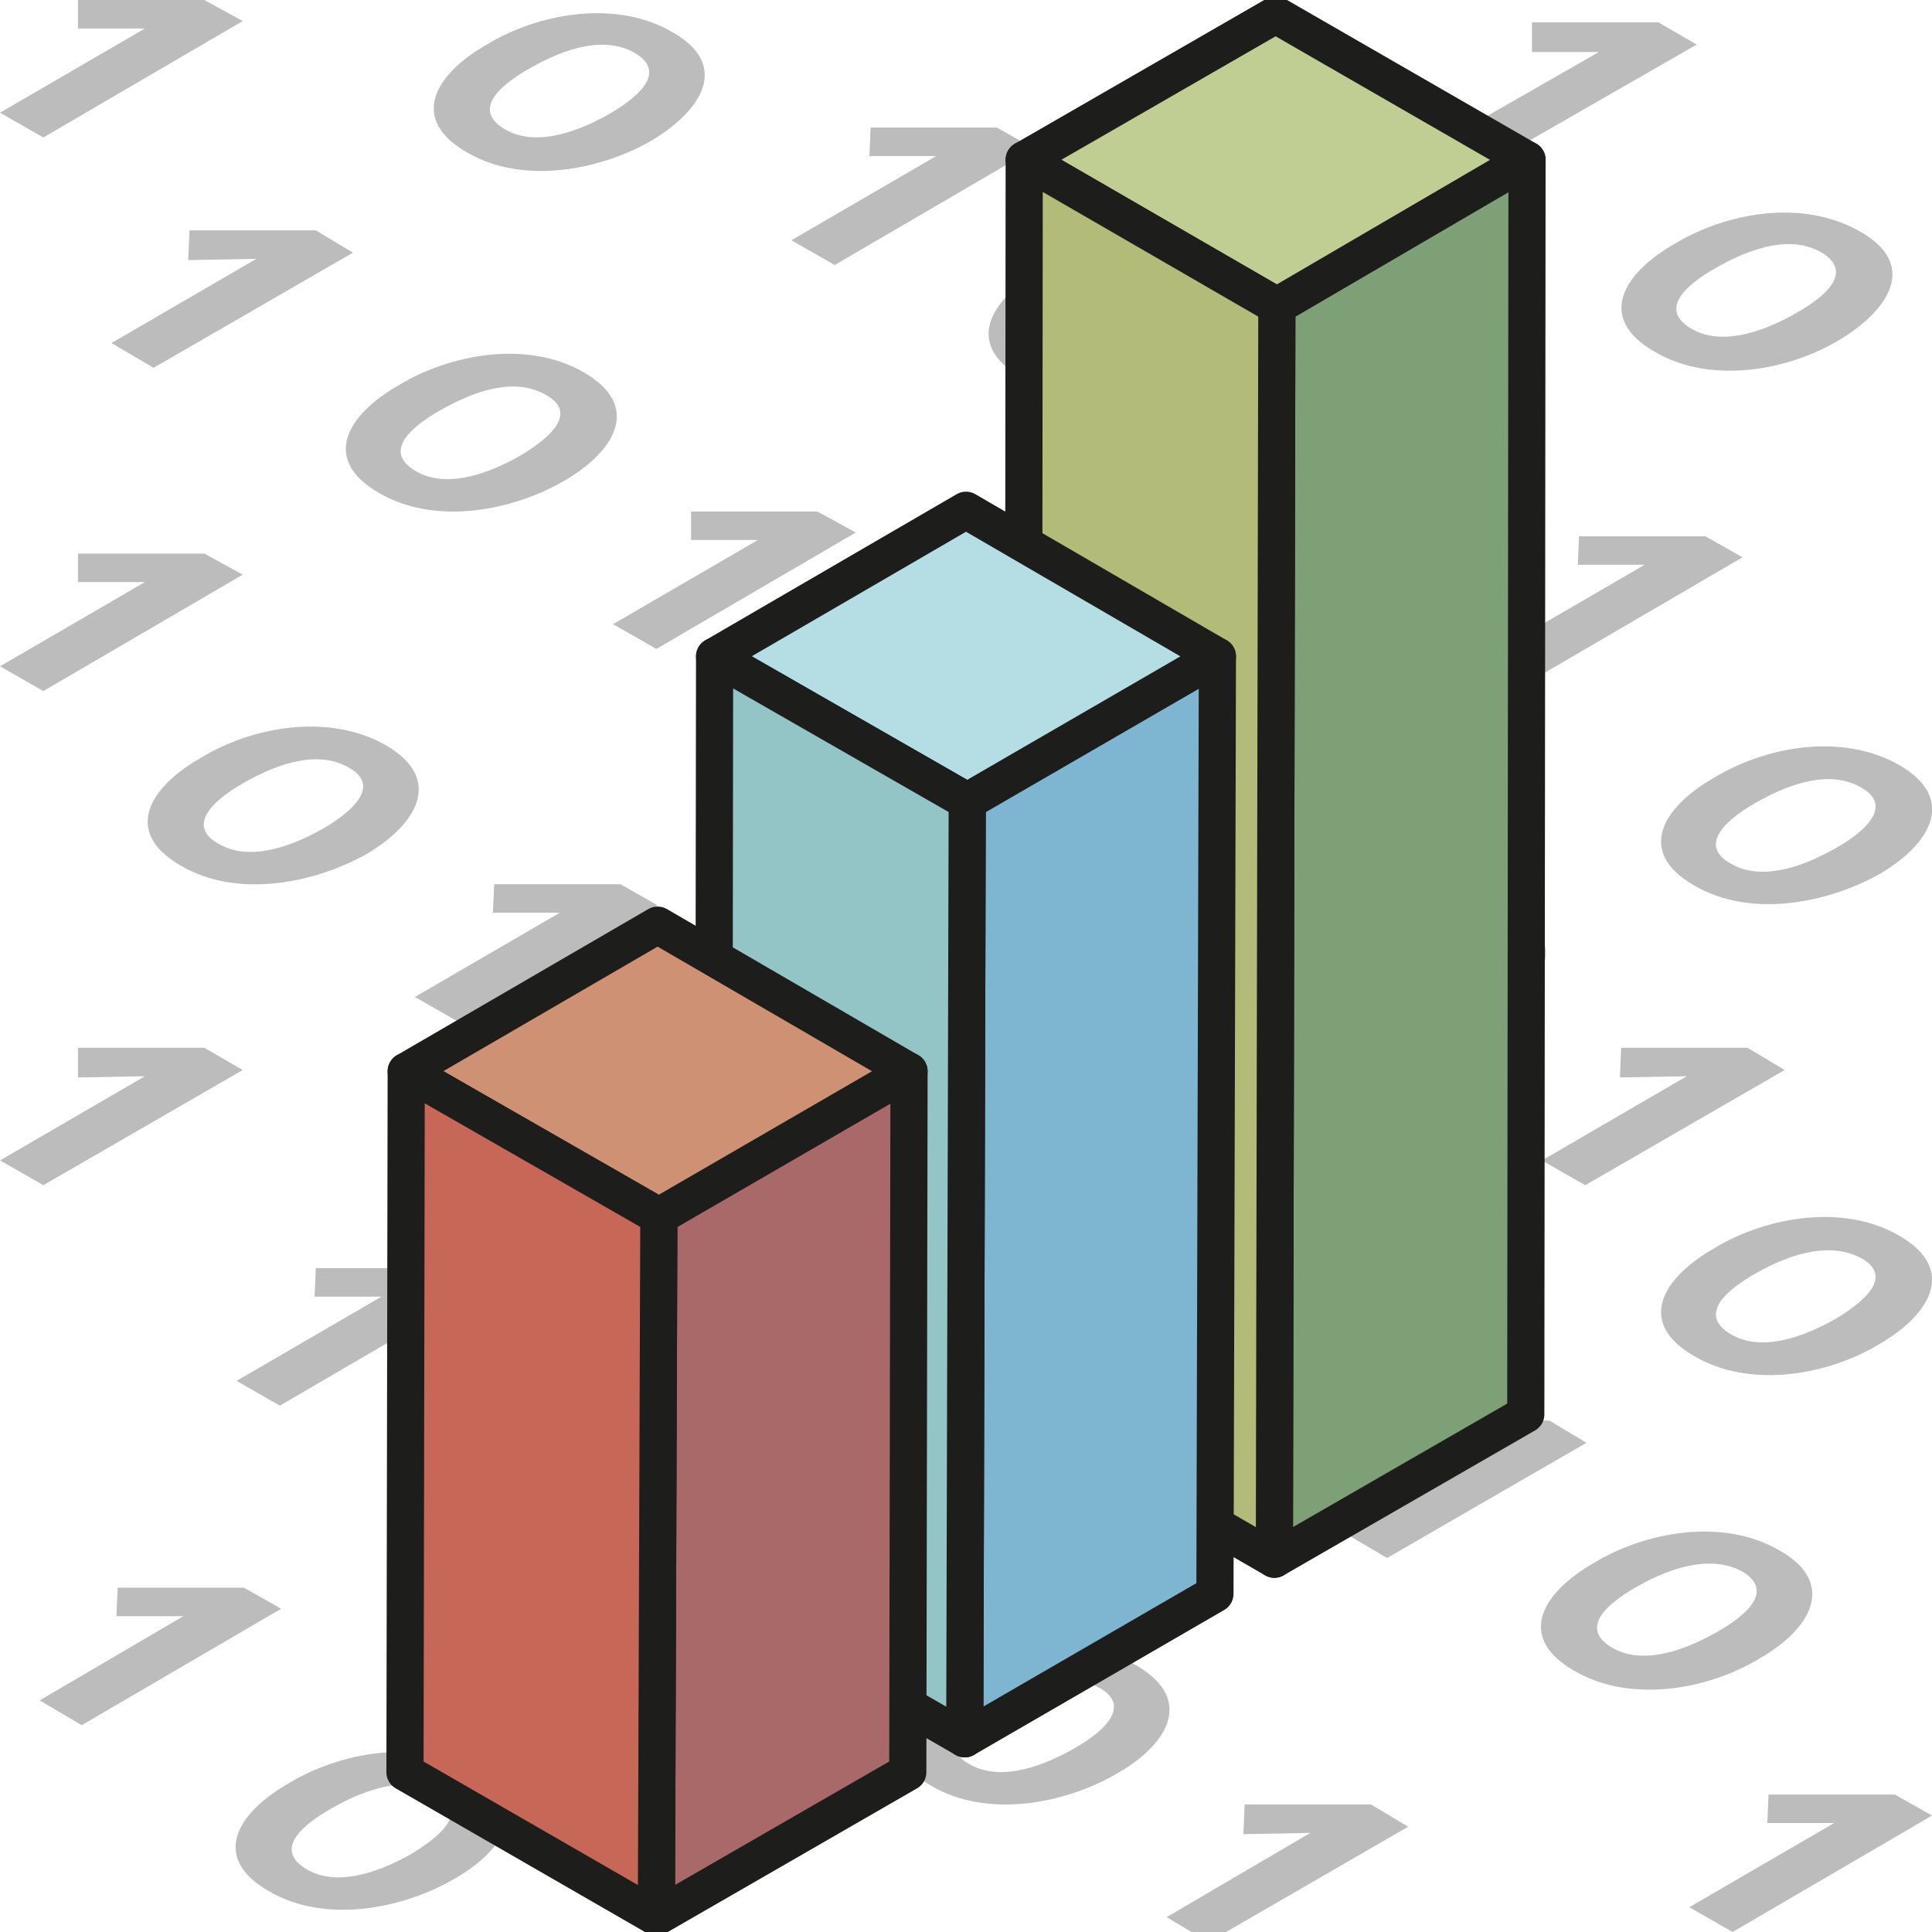 <svg xmlns="http://www.w3.org/2000/svg" viewBox="0 0 156 156"><style>.a{fill:#BCBCBC;}</style><polygon points="137 3.6 120.8 12.9 117.4 10.9 129.1 4.2 123.7 4.2 123.7 1.8 133.9 1.8 " class="a"/><polygon points="140.7 45 124.6 54.4 121.1 52.4 132.8 45.6 127.4 45.6 127.5 43.3 137.7 43.3 " class="a"/><path d="M150.2 18.7c-4.7-2.7-10.9-1.5-15 1 -4.2 2.4-6.3 6-1.6 8.7 4.6 2.7 10.9 1.5 15-1C152.7 24.9 154.8 21.3 150.2 18.7zM145 25.3c-3 1.7-6.2 2.6-8.5 1.2 -2.3-1.4-0.9-3.2 2.1-4.9 3-1.7 6.1-2.6 8.5-1.2C149.4 21.8 148 23.6 145 25.3z" class="a"/><polygon points="121 33.7 104.9 43 101.4 41.1 113.1 34.3 107.7 34.3 107.8 32 118 31.9 " class="a"/><path d="M99.1 20.8c-4.7-2.7-10.9-1.5-15 1 -4.2 2.4-6.3 6-1.6 8.7 4.6 2.7 10.9 1.5 15-1C101.6 27 103.7 23.4 99.1 20.8zM94 27.4c-3 1.7-6.2 2.6-8.5 1.2 -2.3-1.3-0.9-3.2 2.1-4.9 3-1.7 6.1-2.5 8.5-1.2C98.3 23.9 96.9 25.7 94 27.4z" class="a"/><polygon points="83.5 12 67.4 21.4 63.9 19.4 75.6 12.6 70.2 12.6 70.3 10.3 80.5 10.3 " class="a"/><polygon points="69.1 43 53 52.4 49.5 50.4 61.2 43.6 55.8 43.6 55.8 41.3 66 41.3 " class="a"/><polygon points="19.6 1.7 3.5 11.1 0 9.1 11.7 2.3 6.3 2.3 6.3 0 16.5 0 " class="a"/><polygon points="19.6 86.4 3.5 95.7 0 93.7 11.7 86.9 6.3 87 6.3 84.6 16.5 84.6 " class="a"/><polygon points="19.6 46.4 3.5 55.8 0 53.8 11.7 47 6.3 47 6.3 44.7 16.5 44.7 " class="a"/><path d="M47.2 30.1c-4.6-2.7-10.9-1.5-15 1 -4.2 2.4-6.3 6-1.6 8.7 4.6 2.7 10.9 1.4 15-1C49.7 36.4 51.8 32.8 47.2 30.1zM42 36.8c-3 1.7-6.2 2.6-8.5 1.2 -2.3-1.4-0.9-3.2 2.1-4.9 3-1.7 6.1-2.6 8.5-1.2C46.4 33.2 45 35 42 36.8z" class="a"/><path d="M54.3 2.6c-4.6-2.7-10.9-1.5-15 1 -4.2 2.4-6.3 6-1.6 8.7 4.6 2.7 10.9 1.4 15-1C56.8 8.8 58.9 5.2 54.3 2.6zM49.2 9.2c-3 1.7-6.2 2.6-8.5 1.2 -2.3-1.4-0.9-3.2 2.1-4.9 3-1.7 6.1-2.6 8.5-1.2C53.6 5.7 52.1 7.5 49.2 9.2z" class="a"/><polygon points="28.5 20.4 12.4 29.7 9 27.7 20.7 20.9 15.2 21 15.3 18.6 25.5 18.6 " class="a"/><path d="M84.7 51.8c-4.6-2.7-10.9-1.5-15 1 -4.2 2.4-6.3 6-1.6 8.7 4.6 2.7 10.9 1.4 15-1C87.2 58 89.3 54.4 84.7 51.8zM79.5 58.4c-3 1.7-6.2 2.6-8.5 1.2 -2.3-1.3-0.9-3.2 2.1-4.9 3-1.7 6.1-2.6 8.5-1.2C83.9 54.9 82.5 56.7 79.5 58.4z" class="a"/><polygon points="106.6 64.7 90.5 74.1 87 72.1 98.7 65.3 93.3 65.3 93.4 63 103.6 63 " class="a"/><path d="M122.2 73.4c-4.6-2.7-10.9-1.5-15 1 -4.1 2.4-6.3 6-1.6 8.7 4.6 2.7 10.9 1.4 15.1-1C124.7 79.7 126.8 76.1 122.2 73.4zM117.1 80.1c-3 1.7-6.2 2.6-8.5 1.2 -2.3-1.3-0.9-3.2 2.1-4.9 3-1.7 6.1-2.6 8.5-1.2C121.5 76.5 120 78.4 117.1 80.1z" class="a"/><polygon points="144.1 86.4 128 95.7 124.5 93.7 136.2 86.9 130.8 87 130.9 84.6 141.1 84.6 " class="a"/><polygon points="156 146.6 139.9 156 136.4 154 148.1 147.2 142.7 147.2 142.8 144.9 153 144.9 " class="a"/><path d="M143.7 125.2c-4.6-2.7-10.9-1.5-15 1 -4.2 2.4-6.3 6-1.6 8.7 4.6 2.7 10.9 1.5 15-1C146.3 131.5 148.3 127.8 143.7 125.2zM138.6 131.8c-3 1.7-6.2 2.6-8.5 1.2 -2.3-1.4-0.9-3.2 2.1-4.9 3-1.7 6.1-2.5 8.5-1.2C143 128.3 141.6 130.1 138.6 131.8z" class="a"/><path d="M153.4 99.8c-4.6-2.7-10.9-1.5-15 1 -4.2 2.4-6.3 6-1.6 8.7 4.6 2.7 10.9 1.5 15-1C155.9 106.1 158 102.5 153.4 99.8zM148.2 106.5c-3 1.7-6.2 2.6-8.5 1.2 -2.3-1.4-0.9-3.2 2.1-4.9 3-1.7 6.1-2.5 8.5-1.2C152.6 102.9 151.2 104.7 148.2 106.5z" class="a"/><polygon points="128.1 116.5 112 125.8 108.6 123.8 120.2 117 114.8 117.1 114.9 114.7 125.1 114.7 " class="a"/><path d="M106.2 103.5c-4.6-2.7-10.9-1.5-15 0.9 -4.2 2.4-6.3 6-1.6 8.7 4.6 2.7 10.9 1.5 15-1C108.8 109.8 110.8 106.2 106.2 103.5zM101.1 110.2c-3 1.7-6.2 2.6-8.5 1.2 -2.3-1.3-0.9-3.2 2.1-4.9 3-1.7 6.1-2.6 8.5-1.2C105.5 106.6 104.1 108.5 101.1 110.2z" class="a"/><polygon points="90.6 94.8 74.5 104.2 71 102.2 82.7 95.4 77.3 95.4 77.4 93.1 87.6 93.1 " class="a"/><path d="M68.7 81.9c-4.6-2.7-10.9-1.5-15 1 -4.2 2.4-6.3 6-1.6 8.7 4.6 2.7 10.9 1.5 15-1C71.3 88.2 73.3 84.5 68.7 81.9zM63.6 88.5c-3 1.7-6.2 2.6-8.5 1.2 -2.3-1.3-0.9-3.2 2.1-4.9 3-1.7 6.1-2.6 8.5-1.2C68 85 66.5 86.8 63.6 88.5z" class="a"/><polygon points="53.1 73.1 37 82.5 33.5 80.5 45.2 73.7 39.8 73.7 39.9 71.4 50.1 71.4 " class="a"/><path d="M31.2 60.2c-4.7-2.7-10.9-1.5-15 1 -4.2 2.4-6.3 6-1.6 8.7 4.6 2.7 10.9 1.4 15.1-1C33.7 66.5 35.8 62.9 31.2 60.2zM26.1 66.9c-3 1.7-6.2 2.6-8.5 1.2 -2.3-1.3-0.9-3.2 2.1-4.9 3-1.7 6.1-2.6 8.5-1.2C30.5 63.3 29 65.2 26.1 66.9z" class="a"/><path d="M153.4 61.8c-4.7-2.7-10.9-1.5-15 1 -4.2 2.4-6.3 6-1.6 8.7 4.6 2.7 10.9 1.4 15.1-1C155.9 68.1 158 64.5 153.4 61.8zM148.2 68.5c-3 1.7-6.2 2.6-8.5 1.2 -2.3-1.3-0.9-3.2 2.1-4.9 3-1.7 6.1-2.6 8.5-1.2C152.6 64.9 151.2 66.8 148.2 68.5z" class="a"/><path d="M54.3 112.9c-4.6-2.7-10.9-1.5-15 1 -4.2 2.4-6.3 6-1.6 8.7 4.6 2.7 10.9 1.5 15-1C56.8 119.2 58.9 115.5 54.3 112.9zM49.2 119.5c-3 1.7-6.2 2.6-8.5 1.2 -2.3-1.3-0.9-3.2 2.1-4.9 3-1.7 6.1-2.6 8.5-1.2C53.5 116 52.1 117.8 49.2 119.5z" class="a"/><polygon points="38.7 104.1 22.6 113.5 19.1 111.5 30.8 104.7 25.4 104.7 25.5 102.4 35.7 102.4 " class="a"/><polygon points="76.2 125.8 60.1 135.2 56.6 133.2 68.3 126.4 62.9 126.4 63 124.1 73.2 124.1 " class="a"/><polygon points="99 156 113.7 147.5 110.7 145.7 100.5 145.7 100.4 148.1 105.8 148 94.2 154.8 96.2 156 " class="a"/><path d="M91.8 134.5c-4.6-2.7-10.9-1.5-15 1 -4.2 2.4-6.3 6-1.6 8.7 4.6 2.7 10.9 1.4 15-1C94.4 140.8 96.4 137.2 91.8 134.5zM86.7 141.2c-3 1.7-6.2 2.6-8.5 1.2 -2.3-1.3-0.9-3.2 2.1-4.9 3-1.7 6.1-2.5 8.5-1.2C91.1 137.6 89.7 139.5 86.7 141.2z" class="a"/><path d="M38.3 143c-4.6-2.7-10.9-1.5-15 1 -4.2 2.4-6.3 6-1.6 8.7 4.6 2.7 10.9 1.4 15-1C40.9 149.3 42.9 145.7 38.3 143zM33.2 149.7c-3 1.7-6.2 2.6-8.5 1.2 -2.3-1.4-0.9-3.2 2.1-4.9 3-1.7 6.1-2.6 8.5-1.2C37.6 146.1 36.2 147.9 33.2 149.7z" class="a"/><polygon points="22.7 129.9 6.6 139.3 3.2 137.3 14.8 130.5 9.4 130.5 9.5 128.2 19.7 128.2 " class="a"/><polygon points=" 103.1 24.7 123.3 12.9 123.2 114.2 102.9 125.9 " style="fill:#7EA077;stroke-linejoin:round;stroke-width:3;stroke:#1D1D1B"/><polygon points=" 82.7 12.9 103 1.2 123.3 12.9 103.1 24.7 " style="fill:#C1CE93;stroke-linejoin:round;stroke-width:3;stroke:#1D1D1B"/><polygon points=" 103.1 24.7 102.9 125.9 82.6 114.2 82.7 12.9 " style="fill:#B2BB77;stroke-linejoin:round;stroke-width:3;stroke:#1D1D1B"/><polygon points=" 78.1 64.7 98.3 53 98.1 128.7 77.9 140.4 " style="fill:#7EB5D0;stroke-linejoin:round;stroke-width:3;stroke:#1D1D1B"/><polygon points=" 57.7 53 78 41.2 98.3 53 78.1 64.7 " style="fill:#B5DEE4;stroke-linejoin:round;stroke-width:3;stroke:#1D1D1B"/><polygon points=" 78.1 64.7 77.9 140.4 57.6 128.7 57.7 53 " style="fill:#93C4C6;stroke-linejoin:round;stroke-width:3;stroke:#1D1D1B"/><polygon points=" 53.2 98.2 73.4 86.5 73.3 143.1 53 154.8 " style="fill:#A86968;stroke-linejoin:round;stroke-width:3;stroke:#1D1D1B"/><polygon points=" 32.8 86.5 53.1 74.7 73.4 86.5 53.2 98.2 " style="fill:#CF9173;stroke-linejoin:round;stroke-width:3;stroke:#1D1D1B"/><polygon points=" 53.2 98.2 53 154.8 32.7 143.1 32.8 86.5 " style="fill:#C76758;stroke-linejoin:round;stroke-width:3;stroke:#1D1D1B"/></svg>